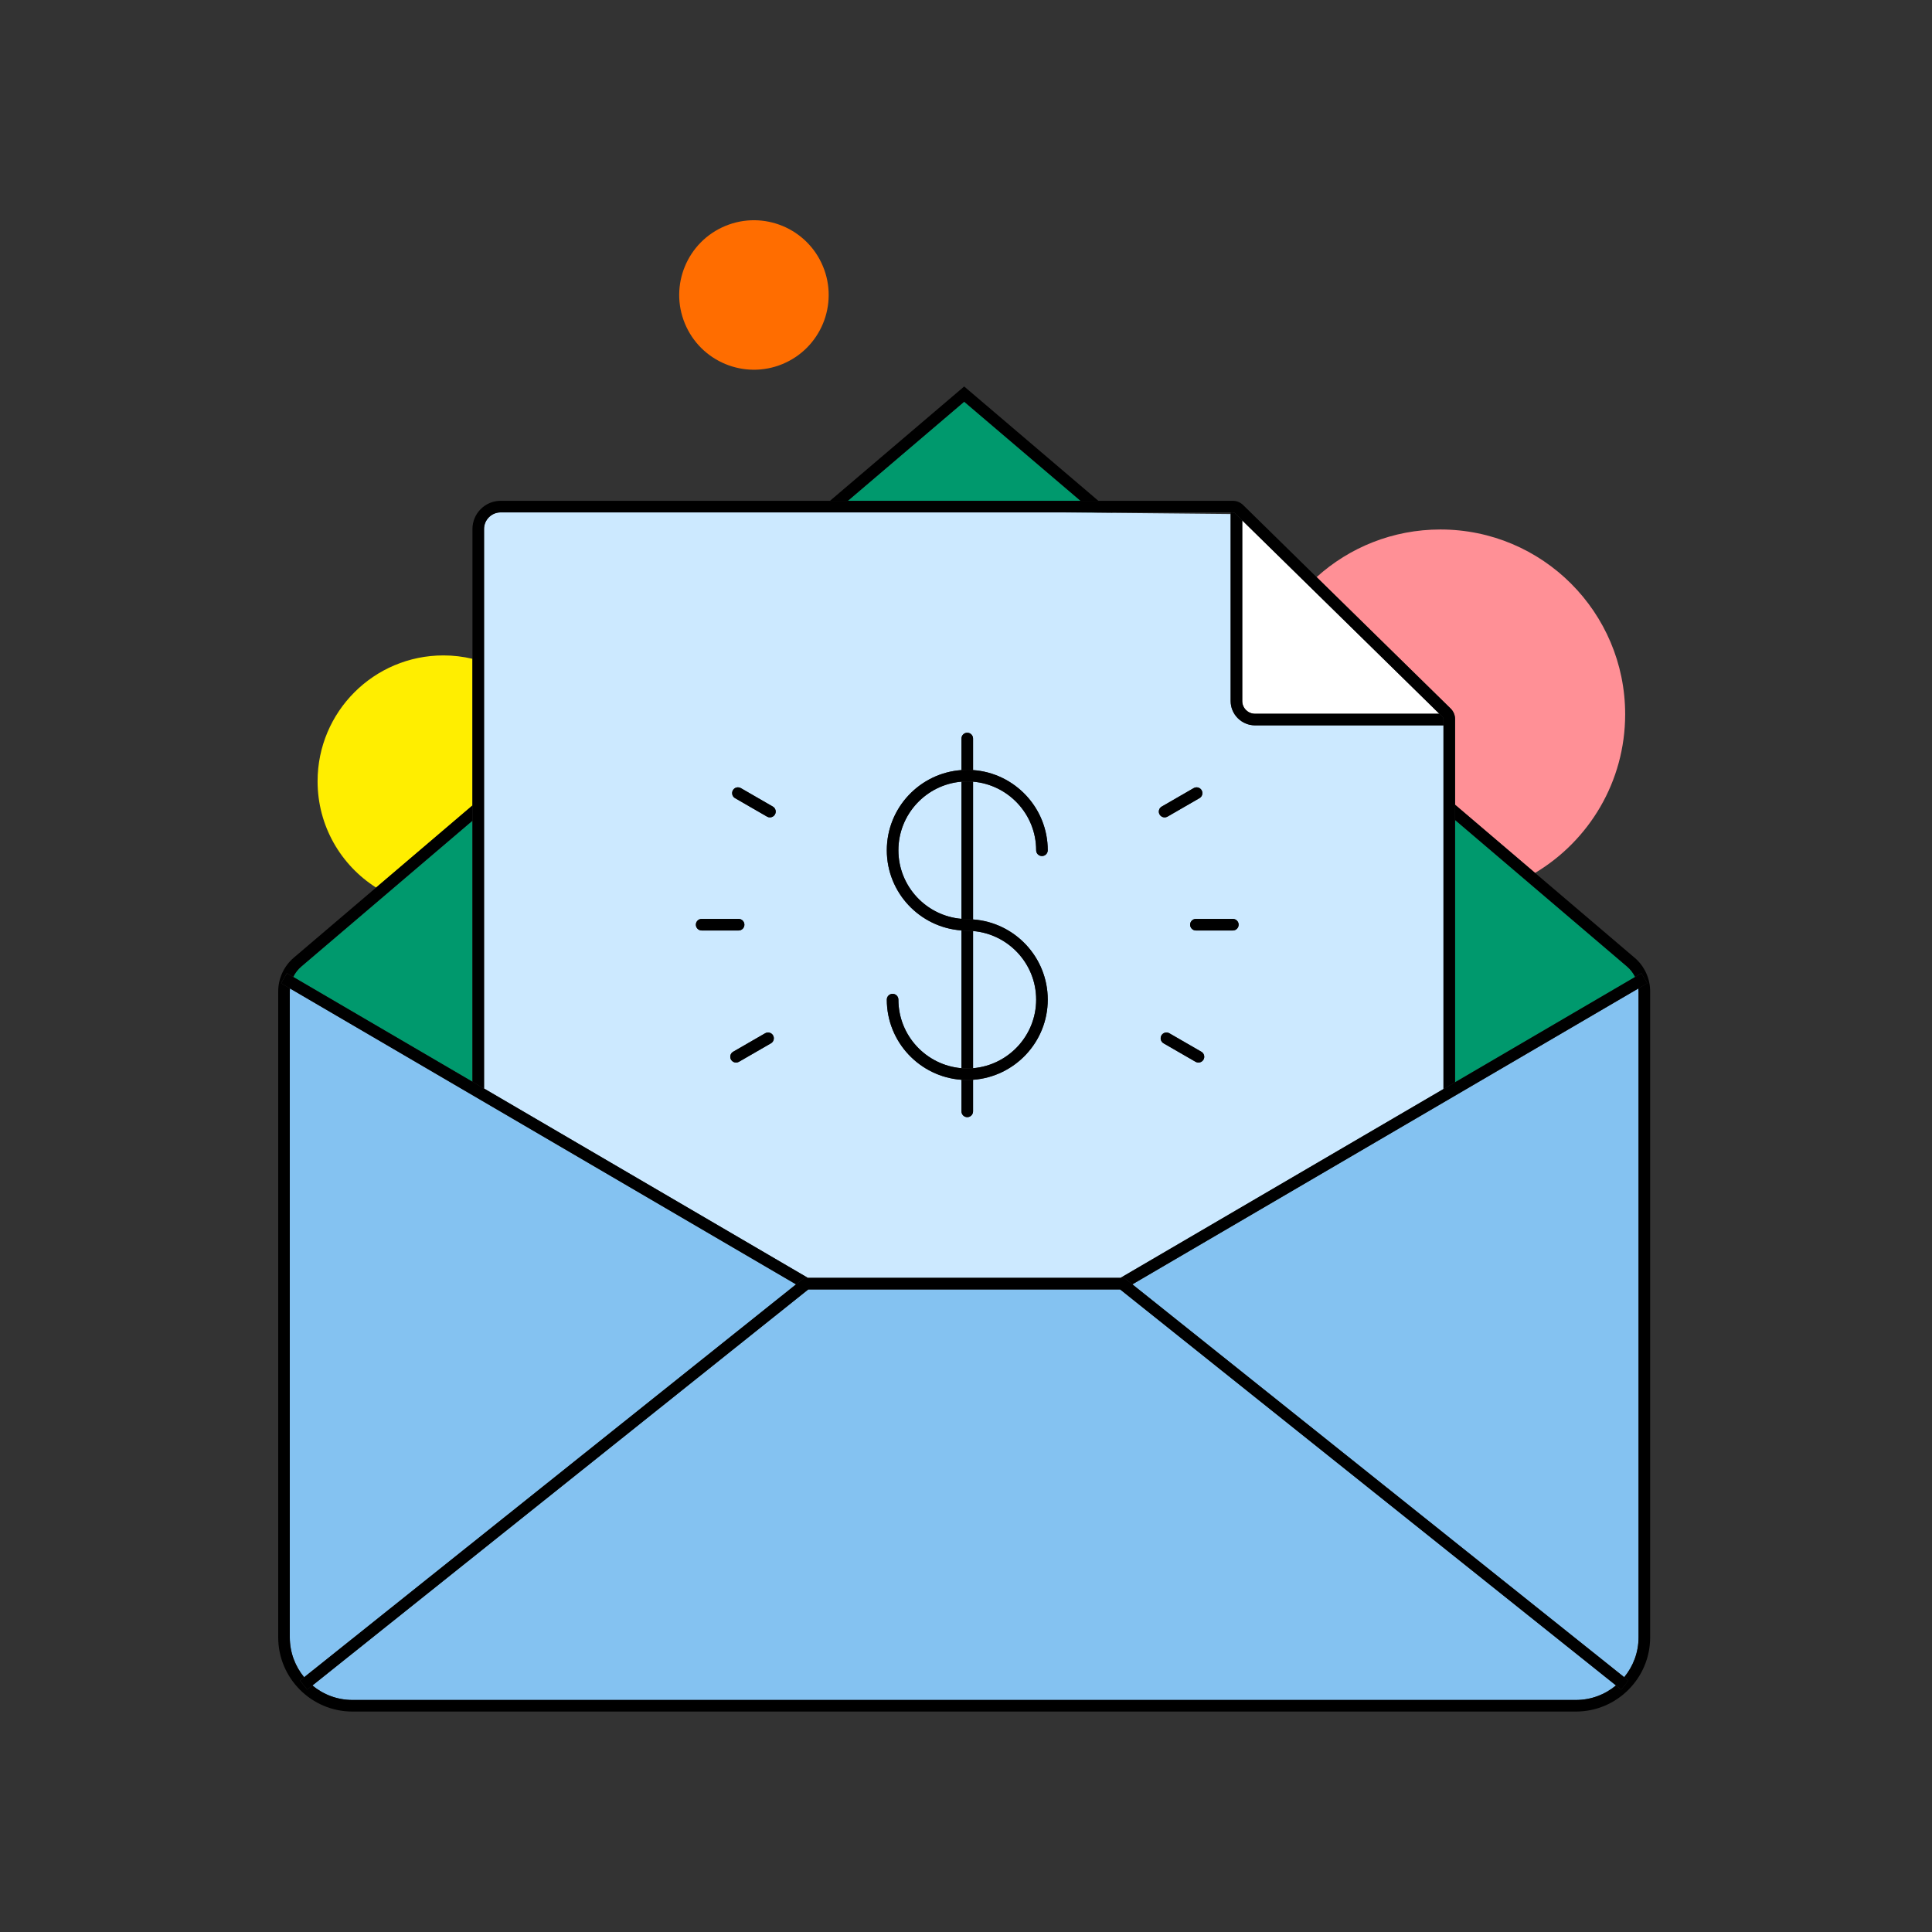 <?xml version="1.0" encoding="UTF-8"?>
<svg xmlns="http://www.w3.org/2000/svg" width="375" height="375" viewBox="0 0 375 375" fill="none">
  <rect x="0" y="0" width="375" height="375" fill="#333333" stroke="none"/>
  <g clip-path="url(#clip0_2183_14077)">
    <path d="M282.428 139.582V156.195L297.96 169.432C308.43 163.17 315.443 151.725 315.443 138.637C315.443 118.83 299.385 102.772 279.578 102.772C270.338 102.772 261.908 106.267 255.555 112.012L281.58 137.535C282.128 138.075 282.435 138.817 282.435 139.582H282.428Z" fill="#FF9096"></path>
    <path d="M91.703 127.875C89.895 127.447 88.013 127.215 86.07 127.215C72.578 127.215 61.643 138.15 61.643 151.642C61.643 160.32 66.173 167.94 72.998 172.275L91.703 156.337V127.875Z" fill="#FFEE00"></path>
    <path d="M315.262 325.552C317.002 323.445 318.052 320.752 318.052 317.812V192.45C318.052 192.247 318.037 192.052 318.022 191.857L219.795 249.292L315.27 325.545L315.262 325.552Z" fill="#84C2F1"></path>
    <path d="M156.893 250.275L60.638 327.15C62.745 328.912 65.46 329.97 68.415 329.97H305.895C308.85 329.97 311.558 328.905 313.673 327.15L217.418 250.275H156.9H156.893Z" fill="#84C2F1"></path>
    <path d="M56.28 191.857C56.265 192.052 56.25 192.255 56.25 192.45V317.812C56.25 320.752 57.3 323.445 59.032 325.552L154.507 249.3L56.28 191.857Z" fill="#84C2F1"></path>
    <path d="M212.37 99.457H206.415L212.438 99.517L212.37 99.457Z" fill="#00996D"></path>
    <path d="M282.428 210.068L317.385 189.63C317.003 188.865 316.478 188.175 315.81 187.605L282.428 159.158V210.068Z" fill="#00996D"></path>
    <path d="M164.572 97.208H209.73L187.147 77.97L164.572 97.208Z" fill="#00996D"></path>
    <path d="M91.703 159.3L58.492 187.597C57.825 188.167 57.3 188.857 56.917 189.622L91.703 209.962V159.292V159.3Z" fill="#00996D"></path>
    <path d="M317.265 185.887L297.952 169.432L282.42 156.195V159.15L315.802 187.597C316.47 188.167 316.995 188.857 317.378 189.622L318.6 188.902L319.732 190.845L318.007 191.85C318.022 192.045 318.037 192.247 318.037 192.442V317.805C318.037 320.745 316.987 323.437 315.247 325.545L316.065 326.197L314.662 327.952L313.65 327.142C311.542 328.905 308.827 329.962 305.872 329.962H68.407C65.453 329.962 62.745 328.897 60.63 327.142L59.617 327.952L58.215 326.197L59.032 325.545C57.292 323.437 56.25 320.745 56.25 317.805V192.442C56.25 192.24 56.265 192.045 56.28 191.85L54.555 190.845L55.688 188.902L56.91 189.622C57.292 188.857 57.818 188.167 58.485 187.597L91.703 159.292V156.337L72.998 172.275L57.03 185.88C55.102 187.522 54 189.915 54 192.442V317.805C54 325.747 60.465 332.212 68.407 332.212H305.887C313.83 332.212 320.295 325.747 320.295 317.805V192.442C320.295 189.915 319.192 187.515 317.265 185.88V185.887Z" fill="black"></path>
    <path d="M215.948 99.547L215.835 99.457H212.37L212.438 99.517L215.948 99.547Z" fill="black"></path>
    <path d="M164.573 97.208L187.148 77.97L209.73 97.208H213.195L187.148 75.015L161.1 97.208H164.573Z" fill="black"></path>
    <path d="M151.89 70.657C159.291 67.591 162.806 59.107 159.74 51.706C156.675 44.304 148.19 40.79 140.789 43.855C133.387 46.921 129.873 55.406 132.939 62.807C136.004 70.208 144.489 73.723 151.89 70.657Z" fill="#FF6D00"></path>
    <path d="M174.375 165.038C174.375 172.028 179.775 177.773 186.615 178.35V151.725C179.768 152.303 174.375 158.048 174.375 165.038Z" fill="#CCE9FF"></path>
    <path d="M217.5 248.025L280.178 211.38V140.79H243.57C240.975 140.768 238.868 138.645 238.868 136.065V99.773L215.948 99.548L212.438 99.51L206.423 99.45H97.178C95.4 99.45 93.953 100.898 93.953 102.675V211.275L156.795 248.025H217.493H217.5ZM225.075 158.093C224.768 157.553 224.948 156.87 225.488 156.555L231.698 152.97C232.238 152.663 232.92 152.843 233.235 153.383C233.543 153.923 233.363 154.605 232.823 154.92L226.613 158.505C226.433 158.61 226.245 158.655 226.05 158.655C225.66 158.655 225.285 158.453 225.075 158.093ZM233.595 205.68C233.385 206.04 233.01 206.243 232.62 206.243C232.433 206.243 232.238 206.198 232.058 206.093L225.848 202.508C225.308 202.2 225.128 201.51 225.435 200.97C225.743 200.43 226.433 200.25 226.973 200.558L233.183 204.143C233.723 204.45 233.903 205.14 233.595 205.68ZM239.295 178.358C239.918 178.358 240.42 178.86 240.42 179.483C240.42 180.105 239.918 180.608 239.295 180.608H232.125C231.503 180.608 231 180.105 231 179.483C231 178.86 231.503 178.358 232.125 178.358H239.295ZM172.125 165.038C172.125 156.803 178.53 150.053 186.615 149.475V143.348C186.615 142.725 187.118 142.223 187.74 142.223C188.363 142.223 188.865 142.725 188.865 143.348V149.475C196.95 150.053 203.363 156.803 203.363 165.038C203.363 165.66 202.86 166.163 202.238 166.163C201.615 166.163 201.113 165.66 201.113 165.038C201.113 158.048 195.713 152.303 188.865 151.725V178.463C196.95 179.04 203.363 185.79 203.363 194.025C203.363 202.26 196.958 209.003 188.865 209.588V215.715C188.865 216.338 188.363 216.84 187.74 216.84C187.118 216.84 186.615 216.338 186.615 215.715V209.588C178.53 209.01 172.125 202.26 172.125 194.025C172.125 193.403 172.628 192.9 173.25 192.9C173.873 192.9 174.375 193.403 174.375 194.025C174.375 201.015 179.775 206.76 186.615 207.338V180.6C178.53 180.023 172.125 173.273 172.125 165.038ZM135.068 179.483C135.068 178.86 135.57 178.358 136.193 178.358H143.363C143.985 178.358 144.488 178.86 144.488 179.483C144.488 180.105 143.985 180.608 143.363 180.608H136.193C135.57 180.608 135.068 180.105 135.068 179.483ZM149.64 202.508L143.43 206.093C143.25 206.198 143.063 206.243 142.868 206.243C142.478 206.243 142.103 206.04 141.893 205.68C141.585 205.14 141.765 204.458 142.305 204.143L148.515 200.558C149.055 200.25 149.738 200.43 150.053 200.97C150.36 201.51 150.18 202.193 149.64 202.508ZM149.438 158.655C149.25 158.655 149.055 158.61 148.875 158.505L142.665 154.92C142.125 154.613 141.945 153.923 142.253 153.383C142.56 152.843 143.25 152.663 143.79 152.97L150 156.555C150.54 156.863 150.72 157.553 150.413 158.093C150.203 158.453 149.828 158.655 149.438 158.655Z" fill="#CCE9FF"></path>
    <path d="M201.113 194.025C201.113 187.035 195.713 181.29 188.865 180.712V207.337C195.713 206.76 201.113 201.015 201.113 194.025Z" fill="#CCE9FF"></path>
    <path d="M241.118 136.065C241.118 137.422 242.22 138.532 243.578 138.54H279.375L241.118 101.01V136.057V136.065Z" fill="white"></path>
    <path d="M238.868 136.065C238.868 138.652 240.975 140.775 243.57 140.79H280.178V139.582C280.178 139.417 280.11 139.26 279.99 139.14L279.375 138.54H243.578C242.22 138.532 241.118 137.415 241.118 136.065V101.017L239.708 99.637C239.595 99.525 239.438 99.465 239.28 99.465H238.868V136.072V136.065Z" fill="black"></path>
    <path d="M91.703 159.3V209.97L93.953 211.283V102.683C93.953 100.905 95.4 99.457 97.178 99.457H239.28C239.445 99.457 239.595 99.517 239.708 99.63L241.118 101.01L279.375 138.54L279.99 139.14C280.11 139.253 280.178 139.418 280.178 139.583V211.38L282.428 210.068V139.583C282.428 138.818 282.113 138.075 281.573 137.535L255.548 112.013L241.29 98.025C240.75 97.5 240.038 97.207 239.288 97.207H97.178C94.163 97.207 91.703 99.66 91.703 102.683V159.3Z" fill="black"></path>
    <path d="M144.487 179.482C144.487 178.86 143.985 178.357 143.362 178.357H136.192C135.57 178.357 135.067 178.86 135.067 179.482C135.067 180.105 135.57 180.607 136.192 180.607H143.362C143.985 180.607 144.487 180.105 144.487 179.482Z" fill="black"></path>
    <path d="M148.515 200.557L142.305 204.142C141.765 204.45 141.585 205.14 141.892 205.68C142.102 206.04 142.477 206.242 142.867 206.242C143.055 206.242 143.25 206.197 143.43 206.092L149.64 202.507C150.18 202.2 150.36 201.51 150.052 200.97C149.745 200.43 149.055 200.25 148.515 200.557Z" fill="black"></path>
    <path d="M150.008 156.555L143.798 152.97C143.258 152.663 142.575 152.843 142.26 153.383C141.953 153.923 142.133 154.605 142.673 154.92L148.883 158.505C149.063 158.61 149.25 158.655 149.445 158.655C149.835 158.655 150.21 158.453 150.42 158.093C150.728 157.553 150.548 156.87 150.008 156.555Z" fill="black"></path>
    <path d="M231 179.482C231 180.105 231.502 180.607 232.125 180.607H239.295C239.917 180.607 240.42 180.105 240.42 179.482C240.42 178.86 239.917 178.357 239.295 178.357H232.125C231.502 178.357 231 178.86 231 179.482Z" fill="black"></path>
    <path d="M233.182 204.142L226.972 200.557C226.432 200.25 225.75 200.43 225.435 200.97C225.127 201.51 225.307 202.192 225.847 202.507L232.057 206.092C232.237 206.197 232.425 206.242 232.62 206.242C233.01 206.242 233.385 206.04 233.595 205.68C233.902 205.14 233.722 204.457 233.182 204.142Z" fill="black"></path>
    <path d="M226.613 158.505L232.823 154.92C233.363 154.613 233.543 153.923 233.235 153.383C232.928 152.843 232.238 152.663 231.698 152.97L225.488 156.555C224.948 156.863 224.768 157.553 225.075 158.093C225.285 158.453 225.66 158.655 226.05 158.655C226.238 158.655 226.433 158.61 226.613 158.505Z" fill="black"></path>
    <path d="M186.623 209.587V215.715C186.623 216.337 187.125 216.84 187.748 216.84C188.37 216.84 188.873 216.337 188.873 215.715V209.587C188.498 209.617 188.13 209.647 187.748 209.647C187.365 209.647 186.998 209.617 186.623 209.587Z" fill="black"></path>
    <path d="M187.748 207.397C188.13 207.397 188.498 207.375 188.873 207.337V180.712C188.498 180.682 188.13 180.652 187.748 180.652C187.365 180.652 186.998 180.622 186.623 180.592V207.33C186.998 207.36 187.365 207.39 187.748 207.39V207.397Z" fill="black"></path>
    <path d="M188.873 149.475V143.348C188.873 142.725 188.37 142.223 187.748 142.223C187.125 142.223 186.623 142.725 186.623 143.348V149.475C186.998 149.445 187.365 149.415 187.748 149.415C188.13 149.415 188.498 149.445 188.873 149.475Z" fill="black"></path>
    <path d="M186.623 151.725V178.35C186.998 178.38 187.365 178.41 187.748 178.41C188.13 178.41 188.498 178.44 188.873 178.47V151.732C188.498 151.702 188.13 151.672 187.748 151.672C187.365 151.672 186.998 151.695 186.623 151.732V151.725Z" fill="black"></path>
    <path d="M188.872 180.713C195.72 181.29 201.12 187.035 201.12 194.025C201.12 201.015 195.72 206.76 188.872 207.338C188.497 207.368 188.13 207.398 187.747 207.398C187.365 207.398 186.997 207.375 186.622 207.338C179.775 206.76 174.382 201.015 174.382 194.025C174.382 193.403 173.88 192.9 173.257 192.9C172.635 192.9 172.132 193.403 172.132 194.025C172.132 202.26 178.537 209.003 186.622 209.588C186.997 209.618 187.365 209.648 187.747 209.648C188.13 209.648 188.497 209.618 188.872 209.588C196.957 209.01 203.37 202.26 203.37 194.025C203.37 185.79 196.965 179.04 188.872 178.463C188.497 178.433 188.13 178.403 187.747 178.403C187.365 178.403 186.997 178.38 186.622 178.343C179.775 177.765 174.382 172.02 174.382 165.03C174.382 158.04 179.782 152.295 186.622 151.718C186.997 151.688 187.365 151.658 187.747 151.658C188.13 151.658 188.497 151.68 188.872 151.718C195.72 152.295 201.12 158.04 201.12 165.03C201.12 165.653 201.622 166.155 202.245 166.155C202.867 166.155 203.37 165.653 203.37 165.03C203.37 156.795 196.965 150.045 188.872 149.468C188.497 149.438 188.13 149.408 187.747 149.408C187.365 149.408 186.997 149.438 186.622 149.468C178.537 150.045 172.132 156.795 172.132 165.03C172.132 173.265 178.537 180.008 186.622 180.593C186.997 180.623 187.365 180.653 187.747 180.653C188.13 180.653 188.497 180.675 188.872 180.713Z" fill="black"></path>
    <path d="M156.098 248.025H156.803L93.953 211.283L91.703 209.963L56.918 189.623L55.695 188.91L54.555 190.853L56.28 191.858L154.515 249.293L156.098 248.025Z" fill="black"></path>
    <path d="M280.178 211.38L217.5 248.025H218.197L218.505 248.273L219.788 249.293L318.015 191.858L319.74 190.853L318.607 188.91L317.378 189.623L282.427 210.068L280.178 211.38Z" fill="black"></path>
    <path d="M218.505 248.272L218.197 248.025H217.5H156.802H156.097L154.515 249.292L59.032 325.552L58.215 326.205L59.625 327.96L60.637 327.15L156.892 250.275H217.41L313.665 327.15L314.677 327.96L316.08 326.205L315.262 325.552L219.787 249.292L218.505 248.272Z" fill="black"></path>
  </g>
  <defs>
    <clipPath id="clip0_2183_14077">
      <rect width="266.295" height="289.47" fill="white" transform="translate(54 42.75)"></rect>
    </clipPath>
  </defs>
</svg>

